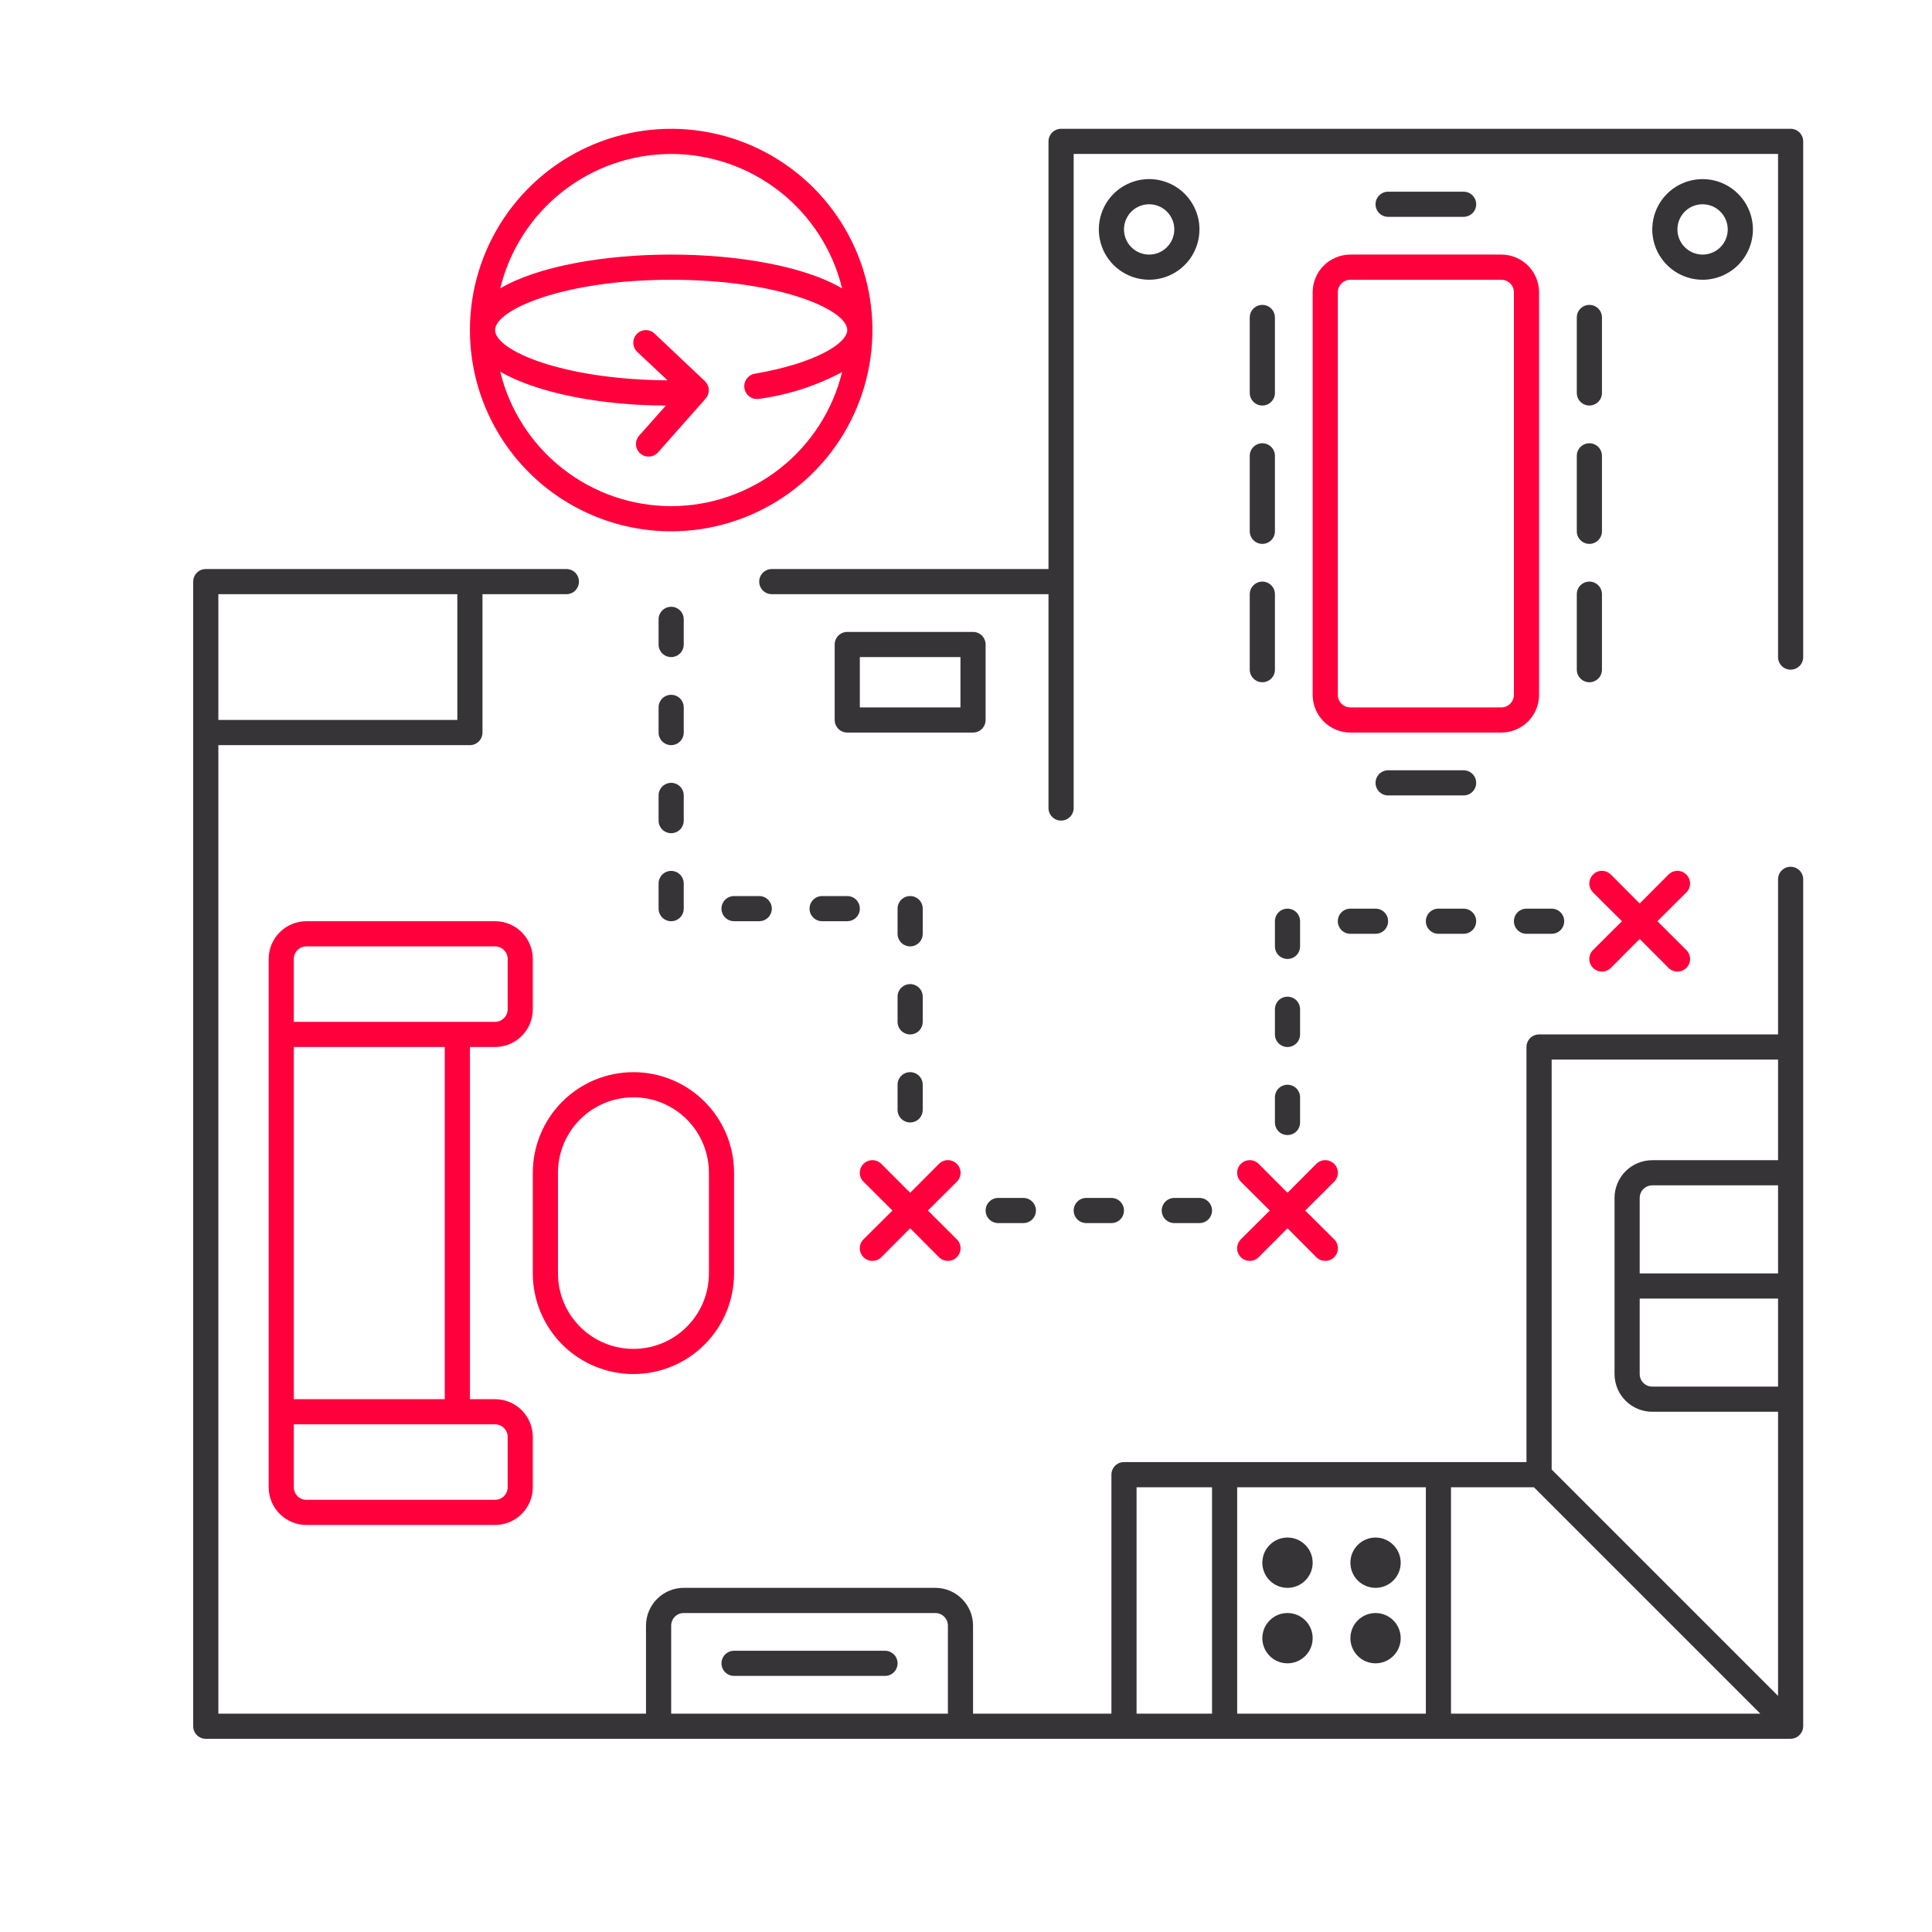 <svg width="60" height="60" viewBox="0 0 60 60" fill="none" xmlns="http://www.w3.org/2000/svg">
<g clip-path="url(#clip0_100_10295)">
<g clip-path="url(#clip1_100_10295)">
<path d="M55.609 26.918C55.506 26.918 55.406 26.959 55.333 27.032C55.26 27.106 55.219 27.205 55.219 27.309V32.125H47.797C47.693 32.125 47.594 32.166 47.521 32.239C47.447 32.313 47.406 32.412 47.406 32.516V45.406H34.906C34.803 45.406 34.703 45.447 34.63 45.521C34.557 45.594 34.516 45.693 34.516 45.797V53.219H30.219V50.484C30.219 50.174 30.095 49.876 29.875 49.656C29.656 49.436 29.358 49.312 29.047 49.312H21.234C20.924 49.312 20.625 49.436 20.406 49.656C20.186 49.876 20.062 50.174 20.062 50.484V53.219H6.781V23.141H14.594C14.697 23.141 14.797 23.099 14.87 23.026C14.943 22.953 14.984 22.854 14.984 22.75V18.453H17.59C17.693 18.453 17.793 18.412 17.866 18.339C17.939 18.265 17.98 18.166 17.98 18.062C17.98 17.959 17.939 17.86 17.866 17.786C17.793 17.713 17.693 17.672 17.59 17.672H6.391C6.287 17.672 6.188 17.713 6.114 17.786C6.041 17.86 6 17.959 6 18.062V53.609C6 53.713 6.041 53.812 6.114 53.886C6.188 53.959 6.287 54 6.391 54H55.609C55.66 53.999 55.711 53.989 55.758 53.969C55.853 53.929 55.929 53.853 55.969 53.758C55.989 53.711 55.999 53.66 56 53.609V27.309C56 27.205 55.959 27.106 55.886 27.032C55.812 26.959 55.713 26.918 55.609 26.918ZM6.781 18.453H14.203V22.359H6.781V18.453ZM20.844 53.219V50.484C20.844 50.381 20.885 50.281 20.958 50.208C21.031 50.135 21.131 50.094 21.234 50.094H29.047C29.151 50.094 29.25 50.135 29.323 50.208C29.396 50.281 29.438 50.381 29.438 50.484V53.219H20.844ZM55.219 39.547H50.922V37.203C50.922 37.099 50.963 37 51.036 36.927C51.109 36.854 51.209 36.812 51.312 36.812H55.219V39.547ZM50.922 40.328H55.219V43.062H51.312C51.209 43.062 51.109 43.021 51.036 42.948C50.963 42.875 50.922 42.776 50.922 42.672V40.328ZM55.219 32.906V36.031H51.312C51.002 36.031 50.704 36.155 50.484 36.374C50.264 36.594 50.141 36.892 50.141 37.203V42.672C50.141 42.983 50.264 43.281 50.484 43.501C50.704 43.72 51.002 43.844 51.312 43.844H55.219V52.668L48.188 45.637V32.906H55.219ZM45.062 46.188H47.637L54.668 53.219H45.062V46.188ZM44.281 53.219H38.422V46.188H44.281V53.219ZM35.297 46.188H37.641V53.219H35.297V46.188Z" fill="#363436"/>
<path d="M55.609 4H32.953C32.849 4 32.75 4.041 32.677 4.114C32.604 4.188 32.562 4.287 32.562 4.391V17.672H23.969C23.865 17.672 23.766 17.713 23.692 17.786C23.619 17.86 23.578 17.959 23.578 18.062C23.578 18.166 23.619 18.265 23.692 18.339C23.766 18.412 23.865 18.453 23.969 18.453H32.562V25.094C32.562 25.197 32.604 25.297 32.677 25.37C32.75 25.443 32.849 25.484 32.953 25.484C33.057 25.484 33.156 25.443 33.229 25.37C33.303 25.297 33.344 25.197 33.344 25.094V4.781H55.219V20.406C55.219 20.51 55.26 20.609 55.333 20.683C55.406 20.756 55.506 20.797 55.609 20.797C55.713 20.797 55.812 20.756 55.886 20.683C55.959 20.609 56 20.51 56 20.406V4.391C56 4.287 55.959 4.188 55.886 4.114C55.812 4.041 55.713 4 55.609 4Z" fill="#363436"/>
<path d="M40.766 9.078V21.578C40.766 21.889 40.889 22.187 41.109 22.407C41.329 22.627 41.627 22.75 41.938 22.75H46.625C46.936 22.75 47.234 22.627 47.454 22.407C47.673 22.187 47.797 21.889 47.797 21.578V9.078C47.797 8.767 47.673 8.469 47.454 8.249C47.234 8.03 46.936 7.906 46.625 7.906H41.938C41.627 7.906 41.329 8.03 41.109 8.249C40.889 8.469 40.766 8.767 40.766 9.078ZM47.016 9.078V21.578C47.016 21.682 46.974 21.781 46.901 21.854C46.828 21.928 46.729 21.969 46.625 21.969H41.938C41.834 21.969 41.734 21.928 41.661 21.854C41.588 21.781 41.547 21.682 41.547 21.578V9.078C41.547 8.975 41.588 8.875 41.661 8.802C41.734 8.729 41.834 8.688 41.938 8.688H46.625C46.729 8.688 46.828 8.729 46.901 8.802C46.974 8.875 47.016 8.975 47.016 9.078Z" fill="#FF003C"/>
<path d="M39.203 9.469C39.099 9.469 39 9.51 38.927 9.583C38.854 9.656 38.812 9.756 38.812 9.859V12.203C38.812 12.307 38.854 12.406 38.927 12.479C39 12.553 39.099 12.594 39.203 12.594C39.307 12.594 39.406 12.553 39.479 12.479C39.553 12.406 39.594 12.307 39.594 12.203V9.859C39.594 9.756 39.553 9.656 39.479 9.583C39.406 9.51 39.307 9.469 39.203 9.469Z" fill="#363436"/>
<path d="M38.812 16.5C38.812 16.604 38.854 16.703 38.927 16.776C39 16.849 39.099 16.891 39.203 16.891C39.307 16.891 39.406 16.849 39.479 16.776C39.553 16.703 39.594 16.604 39.594 16.5V14.156C39.594 14.053 39.553 13.953 39.479 13.88C39.406 13.807 39.307 13.766 39.203 13.766C39.099 13.766 39 13.807 38.927 13.88C38.854 13.953 38.812 14.053 38.812 14.156V16.5Z" fill="#363436"/>
<path d="M38.812 20.797C38.812 20.901 38.854 21 38.927 21.073C39 21.146 39.099 21.188 39.203 21.188C39.307 21.188 39.406 21.146 39.479 21.073C39.553 21 39.594 20.901 39.594 20.797V18.453C39.594 18.349 39.553 18.25 39.479 18.177C39.406 18.104 39.307 18.062 39.203 18.062C39.099 18.062 39 18.104 38.927 18.177C38.854 18.25 38.812 18.349 38.812 18.453V20.797Z" fill="#363436"/>
<path d="M49.359 9.469C49.256 9.469 49.156 9.51 49.083 9.583C49.01 9.656 48.969 9.756 48.969 9.859V12.203C48.969 12.307 49.01 12.406 49.083 12.479C49.156 12.553 49.256 12.594 49.359 12.594C49.463 12.594 49.562 12.553 49.636 12.479C49.709 12.406 49.75 12.307 49.75 12.203V9.859C49.75 9.756 49.709 9.656 49.636 9.583C49.562 9.51 49.463 9.469 49.359 9.469Z" fill="#363436"/>
<path d="M48.969 16.5C48.969 16.604 49.01 16.703 49.083 16.776C49.156 16.849 49.256 16.891 49.359 16.891C49.463 16.891 49.562 16.849 49.636 16.776C49.709 16.703 49.75 16.604 49.75 16.5V14.156C49.75 14.053 49.709 13.953 49.636 13.88C49.562 13.807 49.463 13.766 49.359 13.766C49.256 13.766 49.156 13.807 49.083 13.88C49.01 13.953 48.969 14.053 48.969 14.156V16.5Z" fill="#363436"/>
<path d="M48.969 20.797C48.969 20.901 49.01 21 49.083 21.073C49.156 21.146 49.256 21.188 49.359 21.188C49.463 21.188 49.562 21.146 49.636 21.073C49.709 21 49.75 20.901 49.75 20.797V18.453C49.75 18.349 49.709 18.25 49.636 18.177C49.562 18.104 49.463 18.062 49.359 18.062C49.256 18.062 49.156 18.104 49.083 18.177C49.01 18.25 48.969 18.349 48.969 18.453V20.797Z" fill="#363436"/>
<path d="M45.453 6.734C45.557 6.734 45.656 6.693 45.729 6.62C45.803 6.547 45.844 6.447 45.844 6.344C45.844 6.24 45.803 6.141 45.729 6.068C45.656 5.994 45.557 5.953 45.453 5.953H43.109C43.006 5.953 42.906 5.994 42.833 6.068C42.76 6.141 42.719 6.24 42.719 6.344C42.719 6.447 42.76 6.547 42.833 6.62C42.906 6.693 43.006 6.734 43.109 6.734H45.453Z" fill="#363436"/>
<path d="M45.453 23.922H43.109C43.006 23.922 42.906 23.963 42.833 24.036C42.76 24.11 42.719 24.209 42.719 24.312C42.719 24.416 42.76 24.515 42.833 24.589C42.906 24.662 43.006 24.703 43.109 24.703H45.453C45.557 24.703 45.656 24.662 45.729 24.589C45.803 24.515 45.844 24.416 45.844 24.312C45.844 24.209 45.803 24.11 45.729 24.036C45.656 23.963 45.557 23.922 45.453 23.922Z" fill="#363436"/>
<path d="M15.375 32.516C15.686 32.516 15.984 32.392 16.204 32.172C16.423 31.953 16.547 31.655 16.547 31.344V29.781C16.547 29.47 16.423 29.172 16.204 28.953C15.984 28.733 15.686 28.609 15.375 28.609H9.516C9.205 28.609 8.907 28.733 8.687 28.953C8.467 29.172 8.344 29.47 8.344 29.781V46.188C8.344 46.498 8.467 46.796 8.687 47.016C8.907 47.236 9.205 47.359 9.516 47.359H15.375C15.686 47.359 15.984 47.236 16.204 47.016C16.423 46.796 16.547 46.498 16.547 46.188V44.625C16.547 44.314 16.423 44.016 16.204 43.796C15.984 43.577 15.686 43.453 15.375 43.453H14.594V32.516H15.375ZM9.125 29.781C9.125 29.678 9.166 29.578 9.239 29.505C9.313 29.432 9.412 29.391 9.516 29.391H15.375C15.479 29.391 15.578 29.432 15.651 29.505C15.725 29.578 15.766 29.678 15.766 29.781V31.344C15.766 31.447 15.725 31.547 15.651 31.62C15.578 31.693 15.479 31.734 15.375 31.734H9.125V29.781ZM15.766 44.625V46.188C15.766 46.291 15.725 46.391 15.651 46.464C15.578 46.537 15.479 46.578 15.375 46.578H9.516C9.412 46.578 9.313 46.537 9.239 46.464C9.166 46.391 9.125 46.291 9.125 46.188V44.234H15.375C15.479 44.234 15.578 44.276 15.651 44.349C15.725 44.422 15.766 44.521 15.766 44.625ZM13.812 43.453H9.125V32.516H13.812V43.453Z" fill="#FF003C"/>
<path d="M19.672 42.672C20.501 42.672 21.296 42.343 21.882 41.757C22.468 41.17 22.797 40.376 22.797 39.547V36.422C22.797 35.593 22.468 34.798 21.882 34.212C21.296 33.626 20.501 33.297 19.672 33.297C18.843 33.297 18.048 33.626 17.462 34.212C16.876 34.798 16.547 35.593 16.547 36.422V39.547C16.547 40.376 16.876 41.17 17.462 41.757C18.048 42.343 18.843 42.672 19.672 42.672ZM17.328 36.422C17.328 35.8 17.575 35.204 18.015 34.765C18.454 34.325 19.05 34.078 19.672 34.078C20.294 34.078 20.89 34.325 21.329 34.765C21.769 35.204 22.016 35.8 22.016 36.422V39.547C22.016 40.169 21.769 40.765 21.329 41.204C20.89 41.644 20.294 41.891 19.672 41.891C19.05 41.891 18.454 41.644 18.015 41.204C17.575 40.765 17.328 40.169 17.328 39.547V36.422Z" fill="#FF003C"/>
<path d="M39.984 49.312C40.416 49.312 40.766 48.963 40.766 48.531C40.766 48.1 40.416 47.75 39.984 47.75C39.553 47.75 39.203 48.1 39.203 48.531C39.203 48.963 39.553 49.312 39.984 49.312Z" fill="#363436"/>
<path d="M42.719 49.312C43.15 49.312 43.5 48.963 43.5 48.531C43.5 48.1 43.15 47.75 42.719 47.75C42.287 47.75 41.938 48.1 41.938 48.531C41.938 48.963 42.287 49.312 42.719 49.312Z" fill="#363436"/>
<path d="M39.984 51.656C40.416 51.656 40.766 51.306 40.766 50.875C40.766 50.444 40.416 50.094 39.984 50.094C39.553 50.094 39.203 50.444 39.203 50.875C39.203 51.306 39.553 51.656 39.984 51.656Z" fill="#363436"/>
<path d="M42.719 51.656C43.15 51.656 43.5 51.306 43.5 50.875C43.5 50.444 43.15 50.094 42.719 50.094C42.287 50.094 41.938 50.444 41.938 50.875C41.938 51.306 42.287 51.656 42.719 51.656Z" fill="#363436"/>
<path d="M29.715 36.145C29.679 36.108 29.636 36.079 29.588 36.059C29.54 36.039 29.489 36.029 29.438 36.029C29.386 36.029 29.335 36.039 29.288 36.059C29.24 36.079 29.197 36.108 29.16 36.145L28.266 37.043L27.371 36.145C27.298 36.071 27.198 36.03 27.094 36.03C26.99 36.03 26.89 36.071 26.817 36.145C26.743 36.218 26.702 36.318 26.702 36.422C26.702 36.526 26.743 36.626 26.817 36.699L27.715 37.594L26.817 38.488C26.78 38.525 26.751 38.568 26.731 38.615C26.711 38.663 26.701 38.714 26.701 38.766C26.701 38.817 26.711 38.868 26.731 38.916C26.751 38.964 26.78 39.007 26.817 39.043C26.853 39.08 26.896 39.109 26.944 39.129C26.991 39.148 27.043 39.158 27.094 39.158C27.146 39.158 27.197 39.148 27.244 39.129C27.292 39.109 27.335 39.08 27.371 39.043L28.266 38.145L29.16 39.043C29.197 39.08 29.24 39.109 29.288 39.129C29.335 39.148 29.386 39.158 29.438 39.158C29.489 39.158 29.54 39.148 29.588 39.129C29.636 39.109 29.679 39.08 29.715 39.043C29.752 39.007 29.781 38.964 29.801 38.916C29.82 38.868 29.831 38.817 29.831 38.766C29.831 38.714 29.82 38.663 29.801 38.615C29.781 38.568 29.752 38.525 29.715 38.488L28.817 37.594L29.715 36.699C29.752 36.663 29.781 36.62 29.801 36.572C29.82 36.525 29.831 36.473 29.831 36.422C29.831 36.37 29.82 36.319 29.801 36.272C29.781 36.224 29.752 36.181 29.715 36.145Z" fill="#FF003C"/>
<path d="M38.535 39.043C38.572 39.08 38.615 39.109 38.663 39.129C38.71 39.148 38.761 39.158 38.813 39.158C38.864 39.158 38.915 39.148 38.963 39.129C39.011 39.109 39.054 39.08 39.09 39.043L39.985 38.145L40.879 39.043C40.916 39.08 40.959 39.109 41.006 39.129C41.054 39.148 41.105 39.158 41.157 39.158C41.208 39.158 41.259 39.148 41.307 39.129C41.354 39.109 41.398 39.08 41.434 39.043C41.471 39.007 41.5 38.964 41.519 38.916C41.539 38.868 41.55 38.817 41.55 38.766C41.55 38.714 41.539 38.663 41.519 38.615C41.5 38.568 41.471 38.525 41.434 38.488L40.535 37.594L41.434 36.699C41.508 36.626 41.549 36.526 41.549 36.422C41.549 36.318 41.508 36.218 41.434 36.145C41.36 36.071 41.261 36.03 41.157 36.03C41.053 36.03 40.953 36.071 40.879 36.145L39.985 37.043L39.09 36.145C39.017 36.071 38.917 36.03 38.813 36.03C38.709 36.03 38.609 36.071 38.535 36.145C38.462 36.218 38.421 36.318 38.421 36.422C38.421 36.526 38.462 36.626 38.535 36.699L39.434 37.594L38.535 38.488C38.499 38.525 38.47 38.568 38.45 38.615C38.43 38.663 38.42 38.714 38.42 38.766C38.42 38.817 38.43 38.868 38.45 38.916C38.47 38.964 38.499 39.007 38.535 39.043Z" fill="#FF003C"/>
<path d="M50.028 27.16C49.991 27.124 49.948 27.095 49.9 27.075C49.853 27.055 49.802 27.045 49.75 27.045C49.699 27.045 49.648 27.055 49.6 27.075C49.553 27.095 49.509 27.124 49.473 27.16C49.437 27.197 49.408 27.24 49.388 27.287C49.368 27.335 49.358 27.386 49.358 27.438C49.358 27.489 49.368 27.54 49.388 27.588C49.408 27.635 49.437 27.678 49.473 27.715L50.371 28.609L49.473 29.504C49.436 29.54 49.407 29.583 49.388 29.631C49.368 29.679 49.357 29.73 49.357 29.781C49.357 29.833 49.368 29.884 49.388 29.931C49.407 29.979 49.436 30.022 49.473 30.059C49.509 30.095 49.553 30.124 49.6 30.144C49.648 30.164 49.699 30.174 49.75 30.174C49.802 30.174 49.853 30.164 49.901 30.144C49.948 30.124 49.991 30.095 50.028 30.059L50.922 29.16L51.817 30.059C51.853 30.095 51.896 30.124 51.944 30.144C51.991 30.164 52.042 30.174 52.094 30.174C52.146 30.174 52.197 30.164 52.244 30.144C52.292 30.124 52.335 30.095 52.371 30.059C52.408 30.022 52.437 29.979 52.457 29.931C52.477 29.884 52.487 29.833 52.487 29.781C52.487 29.73 52.477 29.679 52.457 29.631C52.437 29.583 52.408 29.54 52.371 29.504L51.473 28.609L52.371 27.715C52.445 27.641 52.486 27.541 52.486 27.438C52.486 27.334 52.445 27.234 52.371 27.16C52.298 27.087 52.198 27.045 52.094 27.045C51.99 27.045 51.89 27.087 51.817 27.16L50.922 28.059L50.028 27.16Z" fill="#FF003C"/>
<path d="M20.453 25.484C20.453 25.588 20.494 25.687 20.567 25.761C20.641 25.834 20.74 25.875 20.844 25.875C20.947 25.875 21.047 25.834 21.12 25.761C21.193 25.687 21.234 25.588 21.234 25.484V24.703C21.234 24.599 21.193 24.5 21.12 24.427C21.047 24.354 20.947 24.312 20.844 24.312C20.74 24.312 20.641 24.354 20.567 24.427C20.494 24.5 20.453 24.599 20.453 24.703V25.484Z" fill="#363436"/>
<path d="M23.578 28.609C23.682 28.609 23.781 28.568 23.854 28.495C23.928 28.422 23.969 28.322 23.969 28.219C23.969 28.115 23.928 28.016 23.854 27.942C23.781 27.869 23.682 27.828 23.578 27.828H22.797C22.693 27.828 22.594 27.869 22.521 27.942C22.447 28.016 22.406 28.115 22.406 28.219C22.406 28.322 22.447 28.422 22.521 28.495C22.594 28.568 22.693 28.609 22.797 28.609H23.578Z" fill="#363436"/>
<path d="M20.453 22.75C20.453 22.854 20.494 22.953 20.567 23.026C20.641 23.099 20.74 23.141 20.844 23.141C20.947 23.141 21.047 23.099 21.12 23.026C21.193 22.953 21.234 22.854 21.234 22.75V21.969C21.234 21.865 21.193 21.766 21.12 21.692C21.047 21.619 20.947 21.578 20.844 21.578C20.74 21.578 20.641 21.619 20.567 21.692C20.494 21.766 20.453 21.865 20.453 21.969V22.75Z" fill="#363436"/>
<path d="M20.453 28.219C20.453 28.322 20.494 28.422 20.567 28.495C20.641 28.568 20.74 28.609 20.844 28.609C20.947 28.609 21.047 28.568 21.12 28.495C21.193 28.422 21.234 28.322 21.234 28.219V27.438C21.234 27.334 21.193 27.235 21.12 27.161C21.047 27.088 20.947 27.047 20.844 27.047C20.74 27.047 20.641 27.088 20.567 27.161C20.494 27.235 20.453 27.334 20.453 27.438V28.219Z" fill="#363436"/>
<path d="M20.844 20.406C20.947 20.406 21.047 20.365 21.12 20.292C21.193 20.219 21.234 20.119 21.234 20.016V19.234C21.234 19.131 21.193 19.031 21.12 18.958C21.047 18.885 20.947 18.844 20.844 18.844C20.74 18.844 20.641 18.885 20.567 18.958C20.494 19.031 20.453 19.131 20.453 19.234V20.016C20.453 20.119 20.494 20.219 20.567 20.292C20.641 20.365 20.74 20.406 20.844 20.406Z" fill="#363436"/>
<path d="M28.266 29.391C28.369 29.391 28.469 29.349 28.542 29.276C28.615 29.203 28.656 29.104 28.656 29V28.219C28.656 28.115 28.615 28.016 28.542 27.942C28.469 27.869 28.369 27.828 28.266 27.828C28.162 27.828 28.063 27.869 27.989 27.942C27.916 28.016 27.875 28.115 27.875 28.219V29C27.875 29.104 27.916 29.203 27.989 29.276C28.063 29.349 28.162 29.391 28.266 29.391Z" fill="#363436"/>
<path d="M27.875 31.734C27.875 31.838 27.916 31.937 27.989 32.011C28.063 32.084 28.162 32.125 28.266 32.125C28.369 32.125 28.469 32.084 28.542 32.011C28.615 31.937 28.656 31.838 28.656 31.734V30.953C28.656 30.849 28.615 30.75 28.542 30.677C28.469 30.604 28.369 30.562 28.266 30.562C28.162 30.562 28.063 30.604 27.989 30.677C27.916 30.75 27.875 30.849 27.875 30.953V31.734Z" fill="#363436"/>
<path d="M25.141 28.219C25.141 28.322 25.182 28.422 25.255 28.495C25.328 28.568 25.428 28.609 25.531 28.609H26.312C26.416 28.609 26.515 28.568 26.589 28.495C26.662 28.422 26.703 28.322 26.703 28.219C26.703 28.115 26.662 28.016 26.589 27.942C26.515 27.869 26.416 27.828 26.312 27.828H25.531C25.428 27.828 25.328 27.869 25.255 27.942C25.182 28.016 25.141 28.115 25.141 28.219Z" fill="#363436"/>
<path d="M27.875 34.469C27.875 34.572 27.916 34.672 27.989 34.745C28.063 34.818 28.162 34.859 28.266 34.859C28.369 34.859 28.469 34.818 28.542 34.745C28.615 34.672 28.656 34.572 28.656 34.469V33.688C28.656 33.584 28.615 33.484 28.542 33.411C28.469 33.338 28.369 33.297 28.266 33.297C28.162 33.297 28.063 33.338 27.989 33.411C27.916 33.484 27.875 33.584 27.875 33.688V34.469Z" fill="#363436"/>
<path d="M36.078 37.594C36.078 37.697 36.119 37.797 36.193 37.87C36.266 37.943 36.365 37.984 36.469 37.984H37.25C37.354 37.984 37.453 37.943 37.526 37.87C37.599 37.797 37.641 37.697 37.641 37.594C37.641 37.49 37.599 37.391 37.526 37.318C37.453 37.244 37.354 37.203 37.25 37.203H36.469C36.365 37.203 36.266 37.244 36.193 37.318C36.119 37.391 36.078 37.49 36.078 37.594Z" fill="#363436"/>
<path d="M33.344 37.594C33.344 37.697 33.385 37.797 33.458 37.87C33.531 37.943 33.631 37.984 33.734 37.984H34.516C34.619 37.984 34.719 37.943 34.792 37.87C34.865 37.797 34.906 37.697 34.906 37.594C34.906 37.49 34.865 37.391 34.792 37.318C34.719 37.244 34.619 37.203 34.516 37.203H33.734C33.631 37.203 33.531 37.244 33.458 37.318C33.385 37.391 33.344 37.49 33.344 37.594Z" fill="#363436"/>
<path d="M31 37.984H31.781C31.885 37.984 31.984 37.943 32.057 37.87C32.131 37.797 32.172 37.697 32.172 37.594C32.172 37.49 32.131 37.391 32.057 37.318C31.984 37.244 31.885 37.203 31.781 37.203H31C30.896 37.203 30.797 37.244 30.724 37.318C30.651 37.391 30.609 37.49 30.609 37.594C30.609 37.697 30.651 37.797 30.724 37.87C30.797 37.943 30.896 37.984 31 37.984Z" fill="#363436"/>
<path d="M40.375 28.609C40.375 28.506 40.334 28.406 40.261 28.333C40.187 28.26 40.088 28.219 39.984 28.219C39.881 28.219 39.781 28.26 39.708 28.333C39.635 28.406 39.594 28.506 39.594 28.609V29.391C39.594 29.494 39.635 29.594 39.708 29.667C39.781 29.74 39.881 29.781 39.984 29.781C40.088 29.781 40.187 29.74 40.261 29.667C40.334 29.594 40.375 29.494 40.375 29.391V28.609Z" fill="#363436"/>
<path d="M47.016 28.609C47.016 28.713 47.057 28.812 47.13 28.886C47.203 28.959 47.303 29 47.406 29H48.188C48.291 29 48.391 28.959 48.464 28.886C48.537 28.812 48.578 28.713 48.578 28.609C48.578 28.506 48.537 28.406 48.464 28.333C48.391 28.26 48.291 28.219 48.188 28.219H47.406C47.303 28.219 47.203 28.26 47.13 28.333C47.057 28.406 47.016 28.506 47.016 28.609Z" fill="#363436"/>
<path d="M41.938 28.219C41.834 28.219 41.734 28.26 41.661 28.333C41.588 28.406 41.547 28.506 41.547 28.609C41.547 28.713 41.588 28.812 41.661 28.886C41.734 28.959 41.834 29 41.938 29H42.719C42.822 29 42.922 28.959 42.995 28.886C43.068 28.812 43.109 28.713 43.109 28.609C43.109 28.506 43.068 28.406 42.995 28.333C42.922 28.26 42.822 28.219 42.719 28.219H41.938Z" fill="#363436"/>
<path d="M45.453 28.219H44.672C44.568 28.219 44.469 28.26 44.396 28.333C44.322 28.406 44.281 28.506 44.281 28.609C44.281 28.713 44.322 28.812 44.396 28.886C44.469 28.959 44.568 29 44.672 29H45.453C45.557 29 45.656 28.959 45.729 28.886C45.803 28.812 45.844 28.713 45.844 28.609C45.844 28.506 45.803 28.406 45.729 28.333C45.656 28.26 45.557 28.219 45.453 28.219Z" fill="#363436"/>
<path d="M40.375 31.344C40.375 31.24 40.334 31.141 40.261 31.067C40.187 30.994 40.088 30.953 39.984 30.953C39.881 30.953 39.781 30.994 39.708 31.067C39.635 31.141 39.594 31.24 39.594 31.344V32.125C39.594 32.229 39.635 32.328 39.708 32.401C39.781 32.474 39.881 32.516 39.984 32.516C40.088 32.516 40.187 32.474 40.261 32.401C40.334 32.328 40.375 32.229 40.375 32.125V31.344Z" fill="#363436"/>
<path d="M39.984 33.688C39.881 33.688 39.781 33.729 39.708 33.802C39.635 33.875 39.594 33.974 39.594 34.078V34.859C39.594 34.963 39.635 35.062 39.708 35.136C39.781 35.209 39.881 35.25 39.984 35.25C40.088 35.25 40.187 35.209 40.261 35.136C40.334 35.062 40.375 34.963 40.375 34.859V34.078C40.375 33.974 40.334 33.875 40.261 33.802C40.187 33.729 40.088 33.688 39.984 33.688Z" fill="#363436"/>
<path d="M27.484 51.266H22.797C22.693 51.266 22.594 51.307 22.521 51.38C22.447 51.453 22.406 51.553 22.406 51.656C22.406 51.76 22.447 51.859 22.521 51.932C22.594 52.006 22.693 52.047 22.797 52.047H27.484C27.588 52.047 27.687 52.006 27.761 51.932C27.834 51.859 27.875 51.76 27.875 51.656C27.875 51.553 27.834 51.453 27.761 51.38C27.687 51.307 27.588 51.266 27.484 51.266Z" fill="#363436"/>
<path d="M54.438 7.125C54.438 6.816 54.346 6.514 54.174 6.257C54.002 6 53.758 5.8 53.473 5.681C53.187 5.563 52.873 5.532 52.57 5.593C52.267 5.653 51.989 5.802 51.77 6.02C51.552 6.239 51.403 6.517 51.343 6.82C51.282 7.123 51.313 7.437 51.431 7.723C51.55 8.008 51.75 8.252 52.007 8.424C52.264 8.596 52.566 8.688 52.875 8.688C53.289 8.688 53.687 8.523 53.98 8.23C54.273 7.937 54.438 7.539 54.438 7.125ZM52.094 7.125C52.094 6.97 52.14 6.819 52.225 6.691C52.311 6.562 52.433 6.462 52.576 6.403C52.719 6.344 52.876 6.329 53.027 6.359C53.179 6.389 53.318 6.463 53.427 6.573C53.537 6.682 53.611 6.821 53.641 6.973C53.671 7.124 53.656 7.281 53.597 7.424C53.538 7.567 53.438 7.689 53.309 7.775C53.181 7.86 53.029 7.906 52.875 7.906C52.668 7.906 52.469 7.824 52.323 7.677C52.176 7.531 52.094 7.332 52.094 7.125Z" fill="#363436"/>
<path d="M35.688 5.562C35.379 5.562 35.076 5.654 34.819 5.826C34.562 5.998 34.362 6.242 34.244 6.527C34.126 6.813 34.095 7.127 34.155 7.43C34.215 7.733 34.364 8.011 34.583 8.23C34.801 8.448 35.08 8.597 35.383 8.657C35.686 8.718 36 8.687 36.285 8.569C36.571 8.45 36.815 8.25 36.987 7.993C37.158 7.736 37.25 7.434 37.25 7.125C37.25 6.711 37.085 6.313 36.792 6.02C36.499 5.727 36.102 5.562 35.688 5.562ZM35.688 7.906C35.533 7.906 35.382 7.86 35.254 7.775C35.125 7.689 35.025 7.567 34.966 7.424C34.907 7.281 34.891 7.124 34.921 6.973C34.951 6.821 35.026 6.682 35.135 6.573C35.244 6.463 35.383 6.389 35.535 6.359C35.687 6.329 35.844 6.344 35.986 6.403C36.129 6.462 36.251 6.562 36.337 6.691C36.423 6.819 36.469 6.97 36.469 7.125C36.469 7.332 36.386 7.531 36.24 7.677C36.093 7.824 35.895 7.906 35.688 7.906Z" fill="#363436"/>
<path d="M30.219 19.625H26.312C26.209 19.625 26.11 19.666 26.036 19.739C25.963 19.813 25.922 19.912 25.922 20.016V22.359C25.922 22.463 25.963 22.562 26.036 22.636C26.11 22.709 26.209 22.75 26.312 22.75H30.219C30.322 22.75 30.422 22.709 30.495 22.636C30.568 22.562 30.609 22.463 30.609 22.359V20.016C30.609 19.912 30.568 19.813 30.495 19.739C30.422 19.666 30.322 19.625 30.219 19.625ZM29.828 21.969H26.703V20.406H29.828V21.969Z" fill="#363436"/>
<path d="M20.844 16.5C22.08 16.5 23.288 16.133 24.316 15.447C25.344 14.76 26.145 13.784 26.618 12.642C27.091 11.5 27.215 10.243 26.974 9.031C26.733 7.818 26.137 6.705 25.263 5.831C24.389 4.957 23.275 4.361 22.063 4.12C20.851 3.879 19.594 4.003 18.452 4.476C17.31 4.949 16.334 5.75 15.647 6.778C14.96 7.806 14.594 9.014 14.594 10.25C14.594 11.908 15.252 13.497 16.424 14.669C17.596 15.841 19.186 16.5 20.844 16.5ZM20.844 15.719C19.619 15.718 18.43 15.306 17.468 14.548C16.505 13.791 15.825 12.733 15.535 11.543C16.668 12.203 18.668 12.594 20.68 12.594L19.848 13.531C19.779 13.609 19.745 13.711 19.751 13.814C19.758 13.917 19.805 14.014 19.883 14.082C19.954 14.145 20.046 14.18 20.141 14.18C20.196 14.18 20.25 14.169 20.301 14.147C20.351 14.124 20.397 14.092 20.434 14.051L21.914 12.379C21.981 12.303 22.017 12.204 22.012 12.103C22.008 12.001 21.964 11.906 21.891 11.836L20.328 10.359C20.253 10.288 20.153 10.249 20.049 10.252C19.945 10.254 19.847 10.298 19.775 10.373C19.704 10.448 19.665 10.549 19.668 10.652C19.67 10.756 19.714 10.854 19.789 10.926L20.73 11.812C17.457 11.789 15.375 10.879 15.375 10.25C15.375 9.621 17.504 8.688 20.844 8.688C24.184 8.688 26.312 9.613 26.312 10.25C26.312 10.668 25.309 11.285 23.445 11.605C23.342 11.623 23.249 11.68 23.188 11.765C23.127 11.851 23.102 11.957 23.119 12.061C23.136 12.164 23.194 12.257 23.279 12.318C23.364 12.379 23.471 12.404 23.574 12.387C24.476 12.265 25.349 11.983 26.152 11.555C25.861 12.742 25.179 13.798 24.217 14.553C23.254 15.308 22.067 15.718 20.844 15.719ZM20.844 4.781C22.068 4.782 23.257 5.195 24.22 5.952C25.182 6.709 25.863 7.767 26.152 8.957C24.988 8.266 22.91 7.906 20.844 7.906C18.777 7.906 16.699 8.266 15.535 8.957C15.825 7.767 16.505 6.709 17.468 5.952C18.43 5.195 19.619 4.782 20.844 4.781Z" fill="#FF003C"/>
</g>
</g>
<defs>
<clipPath id="clip0_100_10295">
<rect width="60" height="60" fill="white"/>
</clipPath>
<clipPath id="clip1_100_10295">
<rect width="50" height="50" fill="white" transform="translate(6 4)"/>
</clipPath>
</defs>
</svg>
